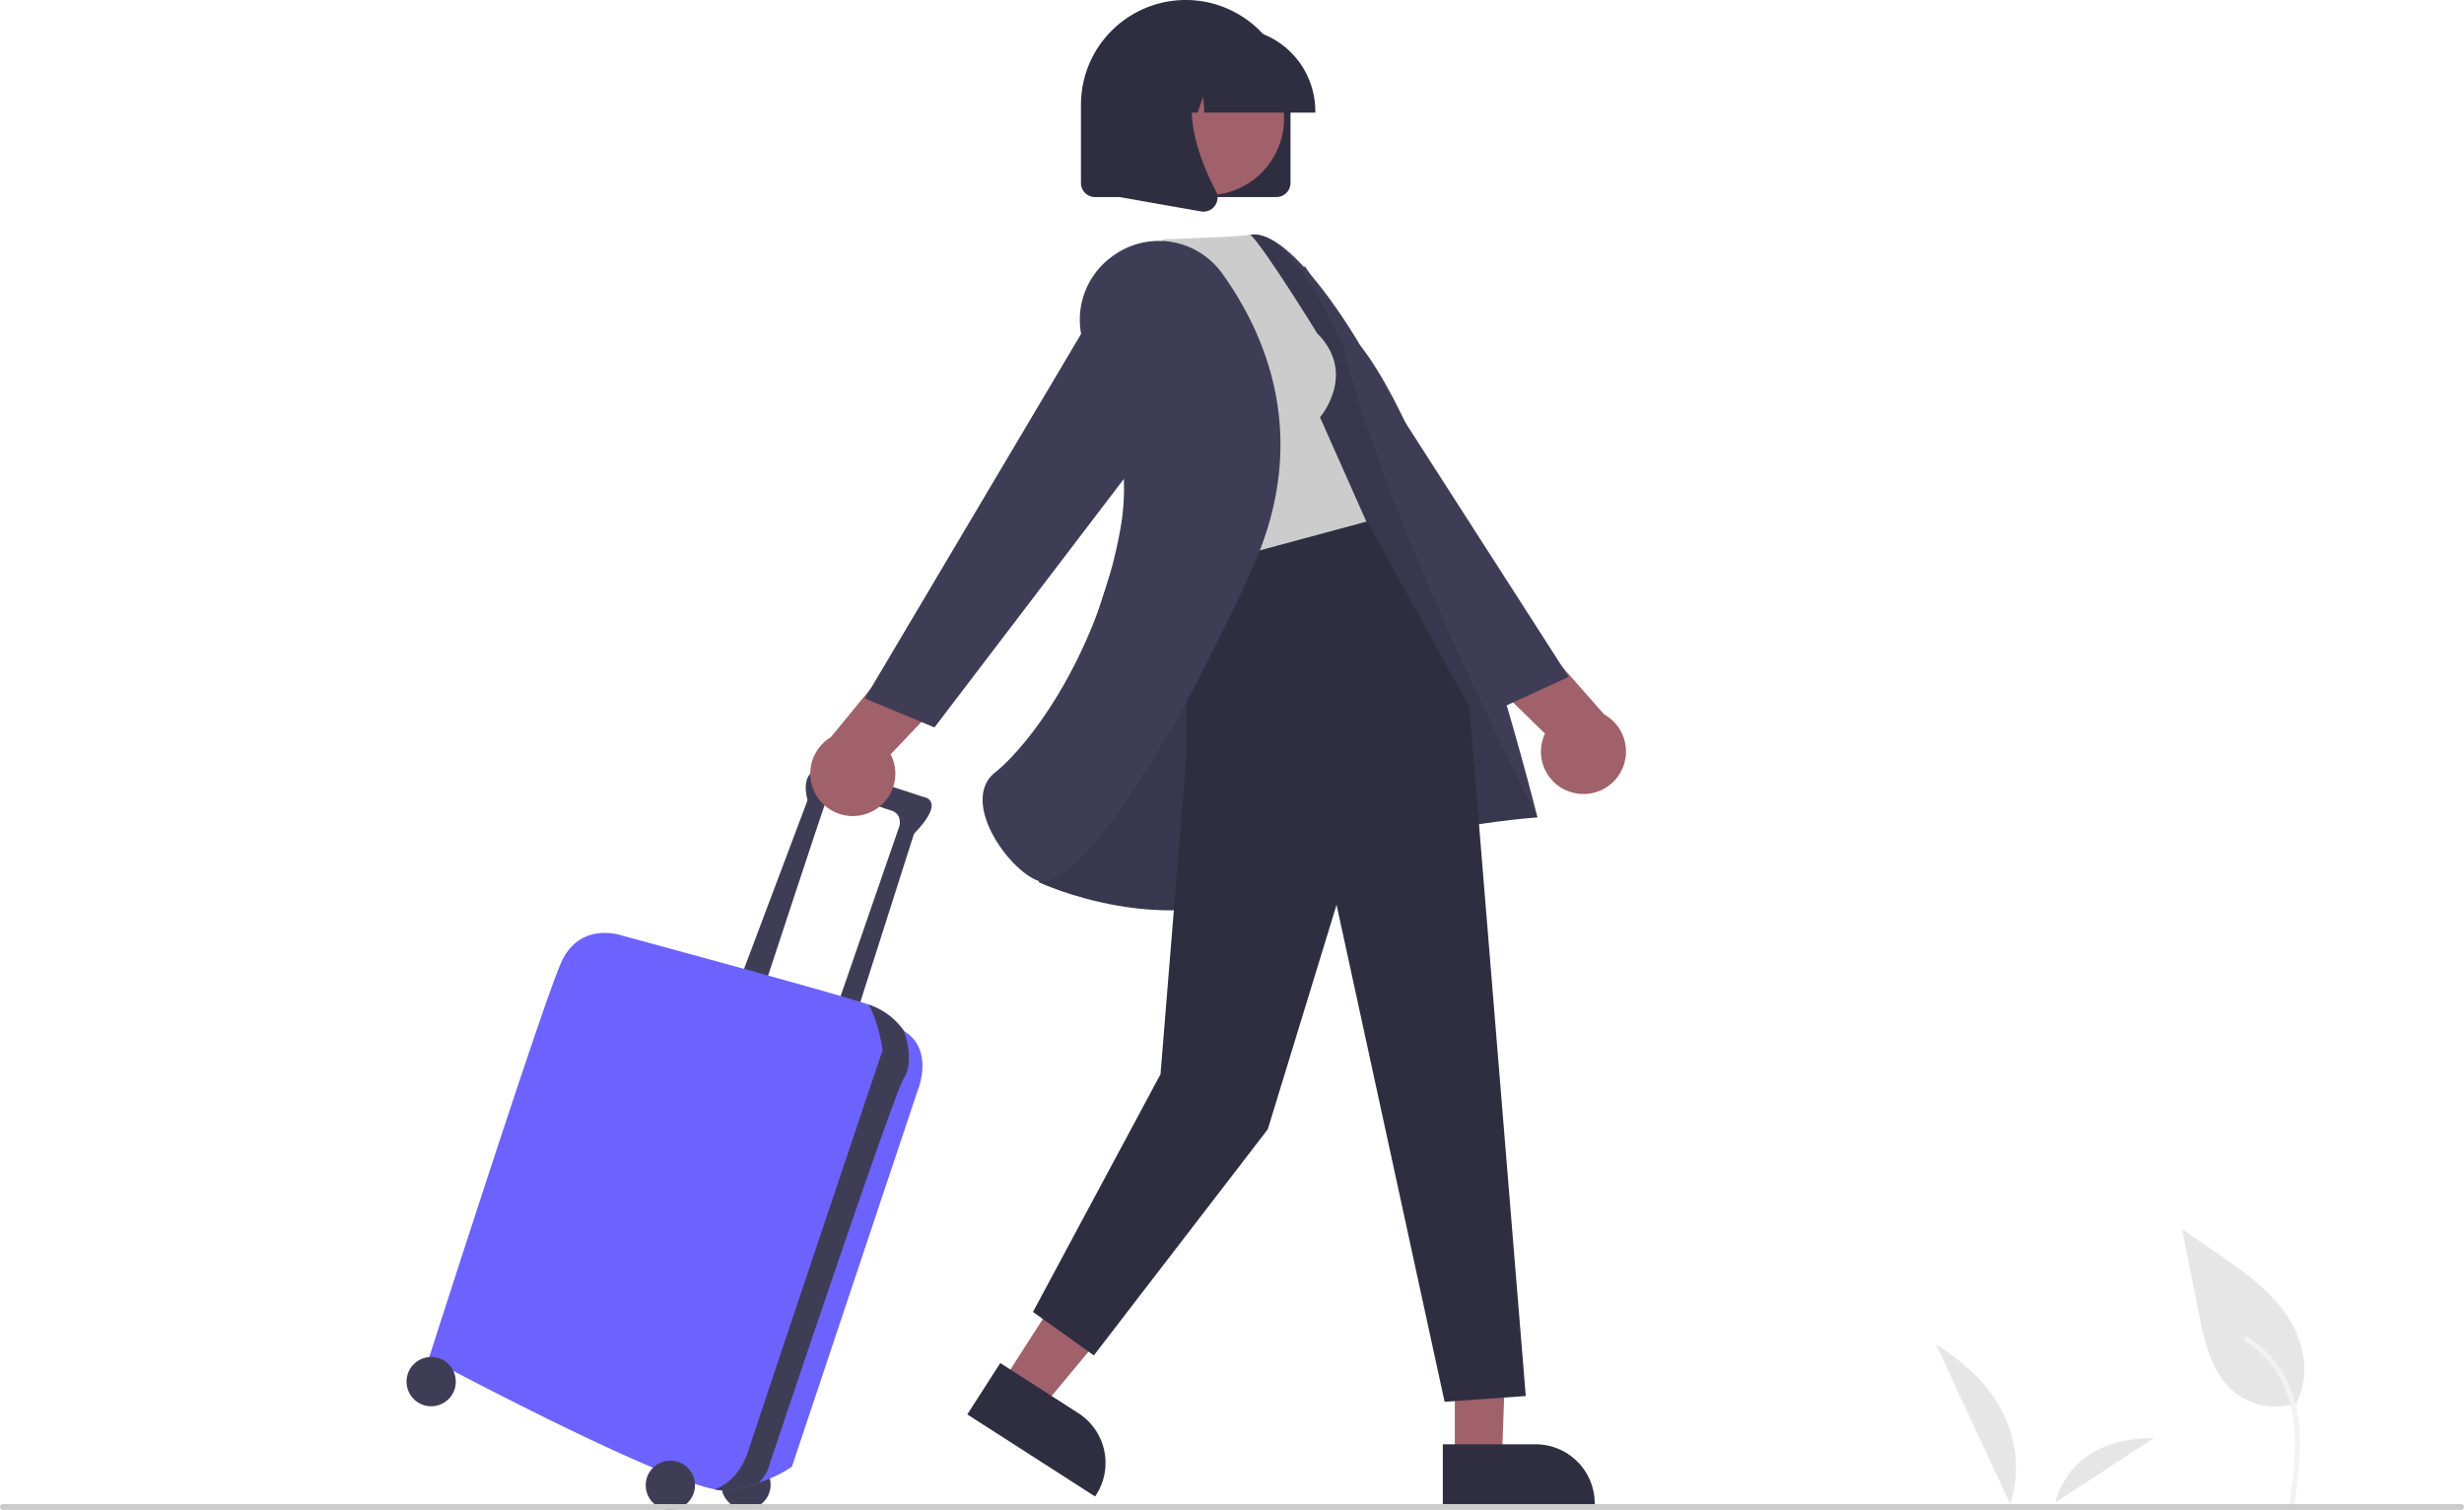 <svg xmlns="http://www.w3.org/2000/svg" data-name="Layer 1" data-sanitized-data-name="Layer 1" width="850" height="520.845" viewBox="0 0 850 520.845" xmlns:xlink="http://www.w3.org/1999/xlink"><path d="M717.337,462.935a14.652,14.652,0,0,0,11.039-26.925L697.275,400.727,670.97,406.41l36.997,36.238a14.573,14.573,0,0,0,9.369,20.287Z" transform="translate(-175 -189.578)" fill="#a0616a" data-darkreader-inline-fill="" data-sanitized-data-darkreader-inline-fill="" style="--darkreader-inline-fill: #a97179;"></path><polygon points="440.016 147.04 517.531 244.34 541.159 233.492 450.049 91.647 440.016 147.04" fill="#3f3d56" data-darkreader-inline-fill="" data-sanitized-data-darkreader-inline-fill="" style="--darkreader-inline-fill: #323145;"></polygon><path id="bbb65a06-4388-4569-87f8-fdcf21a5aae9-5210" data-name="a9adb9ea-63bd-4fab-ab8c-5a8362c24c0e" data-sanitized-data-name="a9adb9ea-63bd-4fab-ab8c-5a8362c24c0e" d="M967.413,672.899c4.858-9.424,2.219-21.314-3.828-30.024s-14.976-14.916-23.709-20.929l-12.143-8.362,5.8,29.112c1.958,9.843,4.371,20.472,12.058,26.924a22.728,22.728,0,0,0,21.947,3.866" transform="translate(-175 -189.578)" fill="#e6e6e6" data-darkreader-inline-fill="" data-sanitized-data-darkreader-inline-fill="" style="--darkreader-inline-fill: #d8d5d0;"></path><path id="b60b4bdd-1468-4587-b387-9dd74123fc14-5211" data-name="ed5b34f6-0534-4519-a094-dcdf83ab50dc" data-sanitized-data-name="ed5b34f6-0534-4519-a094-dcdf83ab50dc" d="M966.496,708.731a.878.878,0,0,1-1.074.61.9.9,0,0,1-.61-1.074c.677-4.93,1.348-9.863,1.665-14.83.528-8.213.04-16.642-3-24.374a35.3,35.3,0,0,0-13.963-16.847c-.948-.598-.072-2.107.881-1.507a37.132,37.132,0,0,1,9.527,8.633c4.992,6.436,7.443,14.285,8.209,22.321.862,9.049-.402,18.116-1.631,27.069Z" transform="translate(-175 -189.578)" fill="#f2f2f2" data-darkreader-inline-fill="" data-sanitized-data-darkreader-inline-fill="" style="--darkreader-inline-fill: #e0ddd9;"></path><path id="bb361191-ab63-4eee-8f74-e0c90ef218a4-5212" data-name="e0867f2b-861c-49f4-a2d1-8ca31a29fe8f" data-sanitized-data-name="e0867f2b-861c-49f4-a2d1-8ca31a29fe8f" d="M842.903,653.44c38.258,23.543,25.505,54.934,25.505,54.934Z" transform="translate(-175 -189.578)" fill="#e6e6e6" data-darkreader-inline-fill="" data-sanitized-data-darkreader-inline-fill="" style="--darkreader-inline-fill: #d8d5d0;"></path><path id="a8c2400c-de96-4d85-b082-a15f0836198d-5213" data-name="b461d634-05fb-4647-ba4f-16823402cab1" data-sanitized-data-name="b461d634-05fb-4647-ba4f-16823402cab1" d="M918.092,685.621c-30.11-.192-34,22.182-34,22.182Z" transform="translate(-175 -189.578)" fill="#e6e6e6" data-darkreader-inline-fill="" data-sanitized-data-darkreader-inline-fill="" style="--darkreader-inline-fill: #d8d5d0;"></path><circle cx="257.333" cy="512.15" r="8.502" fill="#3f3d56" data-darkreader-inline-fill="" data-sanitized-data-darkreader-inline-fill="" style="--darkreader-inline-fill: #bab4ab;"></circle><path d="M438.516,530.53S458.612,469.471,460.157,465.22s17.777,2.705,22.028,3.864,3.092,5.41,3.092,5.41l-21.641,62.605,6.57,3.092,20.095-62.991c11.594-11.98,3.092-12.753,3.092-12.753s-24.733-8.502-34.008-9.275-5.797,10.434-5.797,10.434l-22.414,59.513Z" transform="translate(-175 -189.578)" fill="#3f3d56" data-darkreader-inline-fill="" data-sanitized-data-darkreader-inline-fill="" style="--darkreader-inline-fill: #bab4ab;"></path><path d="M486.822,545.215l-.004-.004a24.1,24.1,0,0,0-11.59-8.884q-.249-.093-.58-.209c-10.647-3.722-84.826-23.751-84.826-23.751s-14.685-5.41-21.255,9.275-45.601,136.417-45.601,136.417,76.339,40.825,98.595,45.269a13.442,13.442,0,0,0,4.201.332,59.233,59.233,0,0,0,11.118-2.655,46.532,46.532,0,0,0,11.296-5.461l43.282-129.461S497.643,551.785,486.822,545.215Z" transform="translate(-175 -189.578)" fill="#6c63ff" data-darkreader-inline-fill="" data-sanitized-data-darkreader-inline-fill="" style="--darkreader-inline-fill: #080091;"></path><path d="M486.822,545.215l-.004-.004a24.1,24.1,0,0,0-11.59-8.884q-.249-.093-.58-.209c3.501,6.137,4.831,15.667,4.831,15.667s-42.51,126.369-46.374,138.349c-2.945,9.132-8.884,12.235-11.543,13.193a13.442,13.442,0,0,0,4.201.332,59.234,59.234,0,0,0,11.118-2.655,24.738,24.738,0,0,0,2.794-3.915S482.958,567.629,486.822,561.446C490.687,555.263,486.822,545.215,486.822,545.215Z" transform="translate(-175 -189.578)" fill="#3f3d56" data-darkreader-inline-fill="" data-sanitized-data-darkreader-inline-fill="" style="--darkreader-inline-fill: #323145;"></path><circle cx="231.248" cy="512.343" r="8.502" fill="#3f3d56" data-darkreader-inline-fill="" data-sanitized-data-darkreader-inline-fill="" style="--darkreader-inline-fill: #bab4ab;"></circle><circle cx="148.74" cy="476.596" r="8.502" fill="#3f3d56" data-darkreader-inline-fill="" data-sanitized-data-darkreader-inline-fill="" style="--darkreader-inline-fill: #bab4ab;"></circle><path d="M473.599,470.395a14.652,14.652,0,0,1-11.991-26.515l29.824-36.369,26.491,4.742-35.683,37.533a14.573,14.573,0,0,1-8.64,20.608Z" transform="translate(-175 -189.578)" fill="#a0616a" data-darkreader-inline-fill="" data-sanitized-data-darkreader-inline-fill="" style="--darkreader-inline-fill: #a97179;"></path><polygon points="501.866 440.846 520.34 440.556 518.118 503.522 501.869 503.522 501.866 440.846" fill="#a0616a" data-darkreader-inline-fill="" data-sanitized-data-darkreader-inline-fill="" style="--darkreader-inline-fill: #a97179;"></polygon><path d="M672.724,687.795l32.001-.001h.001a20.395,20.395,0,0,1,20.394,20.393v.663l-52.395.002Z" transform="translate(-175 -189.578)" fill="#2f2e41" data-darkreader-inline-fill="" data-sanitized-data-darkreader-inline-fill="" style="--darkreader-inline-fill: #c5c0b8;"></path><polygon points="379.549 424.146 399.73 437.102 359.362 485.667 345.688 476.888 379.549 424.146" fill="#a0616a" data-darkreader-inline-fill="" data-sanitized-data-darkreader-inline-fill="" style="--darkreader-inline-fill: #a97179;"></polygon><path d="M520.066,659.762l26.929,17.289.001.001a20.395,20.395,0,0,1,6.143,28.179l-.358.558-44.091-28.307Z" transform="translate(-175 -189.578)" fill="#2f2e41" data-darkreader-inline-fill="" data-sanitized-data-darkreader-inline-fill="" style="--darkreader-inline-fill: #c5c0b8;"></path><path d="M547.359,421.453s44.84-148.927,59.25-150.94,37.628,38.213,37.628,38.213c30.103,38.408,61.144,162.821,61.144,162.821s-51.747,3.238-89.573,23.363-82.468-1.019-82.468-1.019Z" transform="translate(-175 -189.578)" fill="#3f3d56" data-darkreader-inline-fill="" data-sanitized-data-darkreader-inline-fill="" style="--darkreader-inline-fill: #323145;"></path><path d="M547.359,421.453s44.84-148.927,59.25-150.94S638.34,309.134,638.34,309.134c15,62,67.041,162.413,67.041,162.413s-51.747,3.238-89.573,23.363-82.468-1.019-82.468-1.019Z" transform="translate(-175 -189.578)" opacity="0.1" style="isolation:isolate"></path><polygon points="409.147 187.317 409.147 262.152 400.34 370.556 356.34 452.556 377.34 467.556 437.34 389.556 461.071 312.107 498.34 483.556 526.34 481.556 506.894 243.845 469.993 176.935 409.147 187.317" fill="#2f2e41" data-darkreader-inline-fill="" data-sanitized-data-darkreader-inline-fill="" style="--darkreader-inline-fill: #262534;"></polygon><path d="M629.356,304.512c14,14,1,29,1,29l16,36-63,17L561.34,288.134l15-16c30-1,30.016-1.622,30.016-1.622C611.613,275.656,629.356,304.512,629.356,304.512Z" transform="translate(-175 -189.578)" fill="#ccc" data-darkreader-inline-fill="" data-sanitized-data-darkreader-inline-fill="" style="--darkreader-inline-fill: #35393b;"></path><path d="M558.455,278.198h0a26.879,26.879,0,0,0-7.777,34.329c7.218,13.778,14.981,35.12,10.978,58.55-7.244,42.402-30.466,74.618-43.402,84.964-4.503,3.602-4.661,8.847-4,12.612,1.847,10.521,12.047,22.459,19.103,24.853a4.56,4.56,0,0,0,1.473.231c11.462.004,39.656-36.501,72.055-107.811,20.178-44.411,5.533-80.02-10.305-102.072a26.884,26.884,0,0,0-37.777-5.913Z" transform="translate(-175 -189.578)" fill="#3f3d56" data-darkreader-inline-fill="" data-sanitized-data-darkreader-inline-fill="" style="--darkreader-inline-fill: #323145;"></path><polygon points="413.34 131.556 322.356 250.935 298.356 240.935 384.356 95.935 413.34 131.556" fill="#3f3d56" data-darkreader-inline-fill="" data-sanitized-data-darkreader-inline-fill="" style="--darkreader-inline-fill: #323145;"></polygon><path d="M615.328,257.551H552.749a4.861,4.861,0,0,1-4.855-4.855V225.722h0a36.145,36.145,0,1,1,72.29,0v26.974A4.861,4.861,0,0,1,615.328,257.551Z" transform="translate(-175 -189.578)" fill="#2f2e41" data-darkreader-inline-fill="" data-sanitized-data-darkreader-inline-fill="" style="--darkreader-inline-fill: #c5c0b8;"></path><circle cx="591.466" cy="230.423" r="26.5" transform="translate(-69.423 449.305) rotate(-61.337)" fill="#a0616a" data-darkreader-inline-fill="" data-sanitized-data-darkreader-inline-fill="" style="--darkreader-inline-fill: #a97179;"></circle><path d="M628.734,228.42H590.469l-.393-5.494-1.962,5.494h-5.892l-.778-10.889-3.889,10.889H566.155v-.539a28.624,28.624,0,0,1,28.592-28.592h5.395a28.624,28.624,0,0,1,28.592,28.592Z" transform="translate(-175 -189.578)" fill="#2f2e41" data-darkreader-inline-fill="" data-sanitized-data-darkreader-inline-fill="" style="--darkreader-inline-fill: #c5c0b8;"></path><path d="M590.156,262.587a4.958,4.958,0,0,1-.859-.076l-28.02-4.944v-46.308h30.844l-.764.89c-10.625,12.391-2.62,32.483,3.097,43.357a4.783,4.783,0,0,1-.38,5.079A4.836,4.836,0,0,1,590.156,262.587Z" transform="translate(-175 -189.578)" fill="#2f2e41" data-darkreader-inline-fill="" data-sanitized-data-darkreader-inline-fill="" style="--darkreader-inline-fill: #c5c0b8;"></path><path d="M175,709.422a1,1,0,0,1,1-1h848a1,1,0,0,1,0,2H176A1,1,0,0,1,175,709.422Z" transform="translate(-175 -189.578)" fill="#cbcbcb" data-darkreader-inline-fill="" data-sanitized-data-darkreader-inline-fill="" style="--darkreader-inline-fill: #353a3c;"></path></svg>